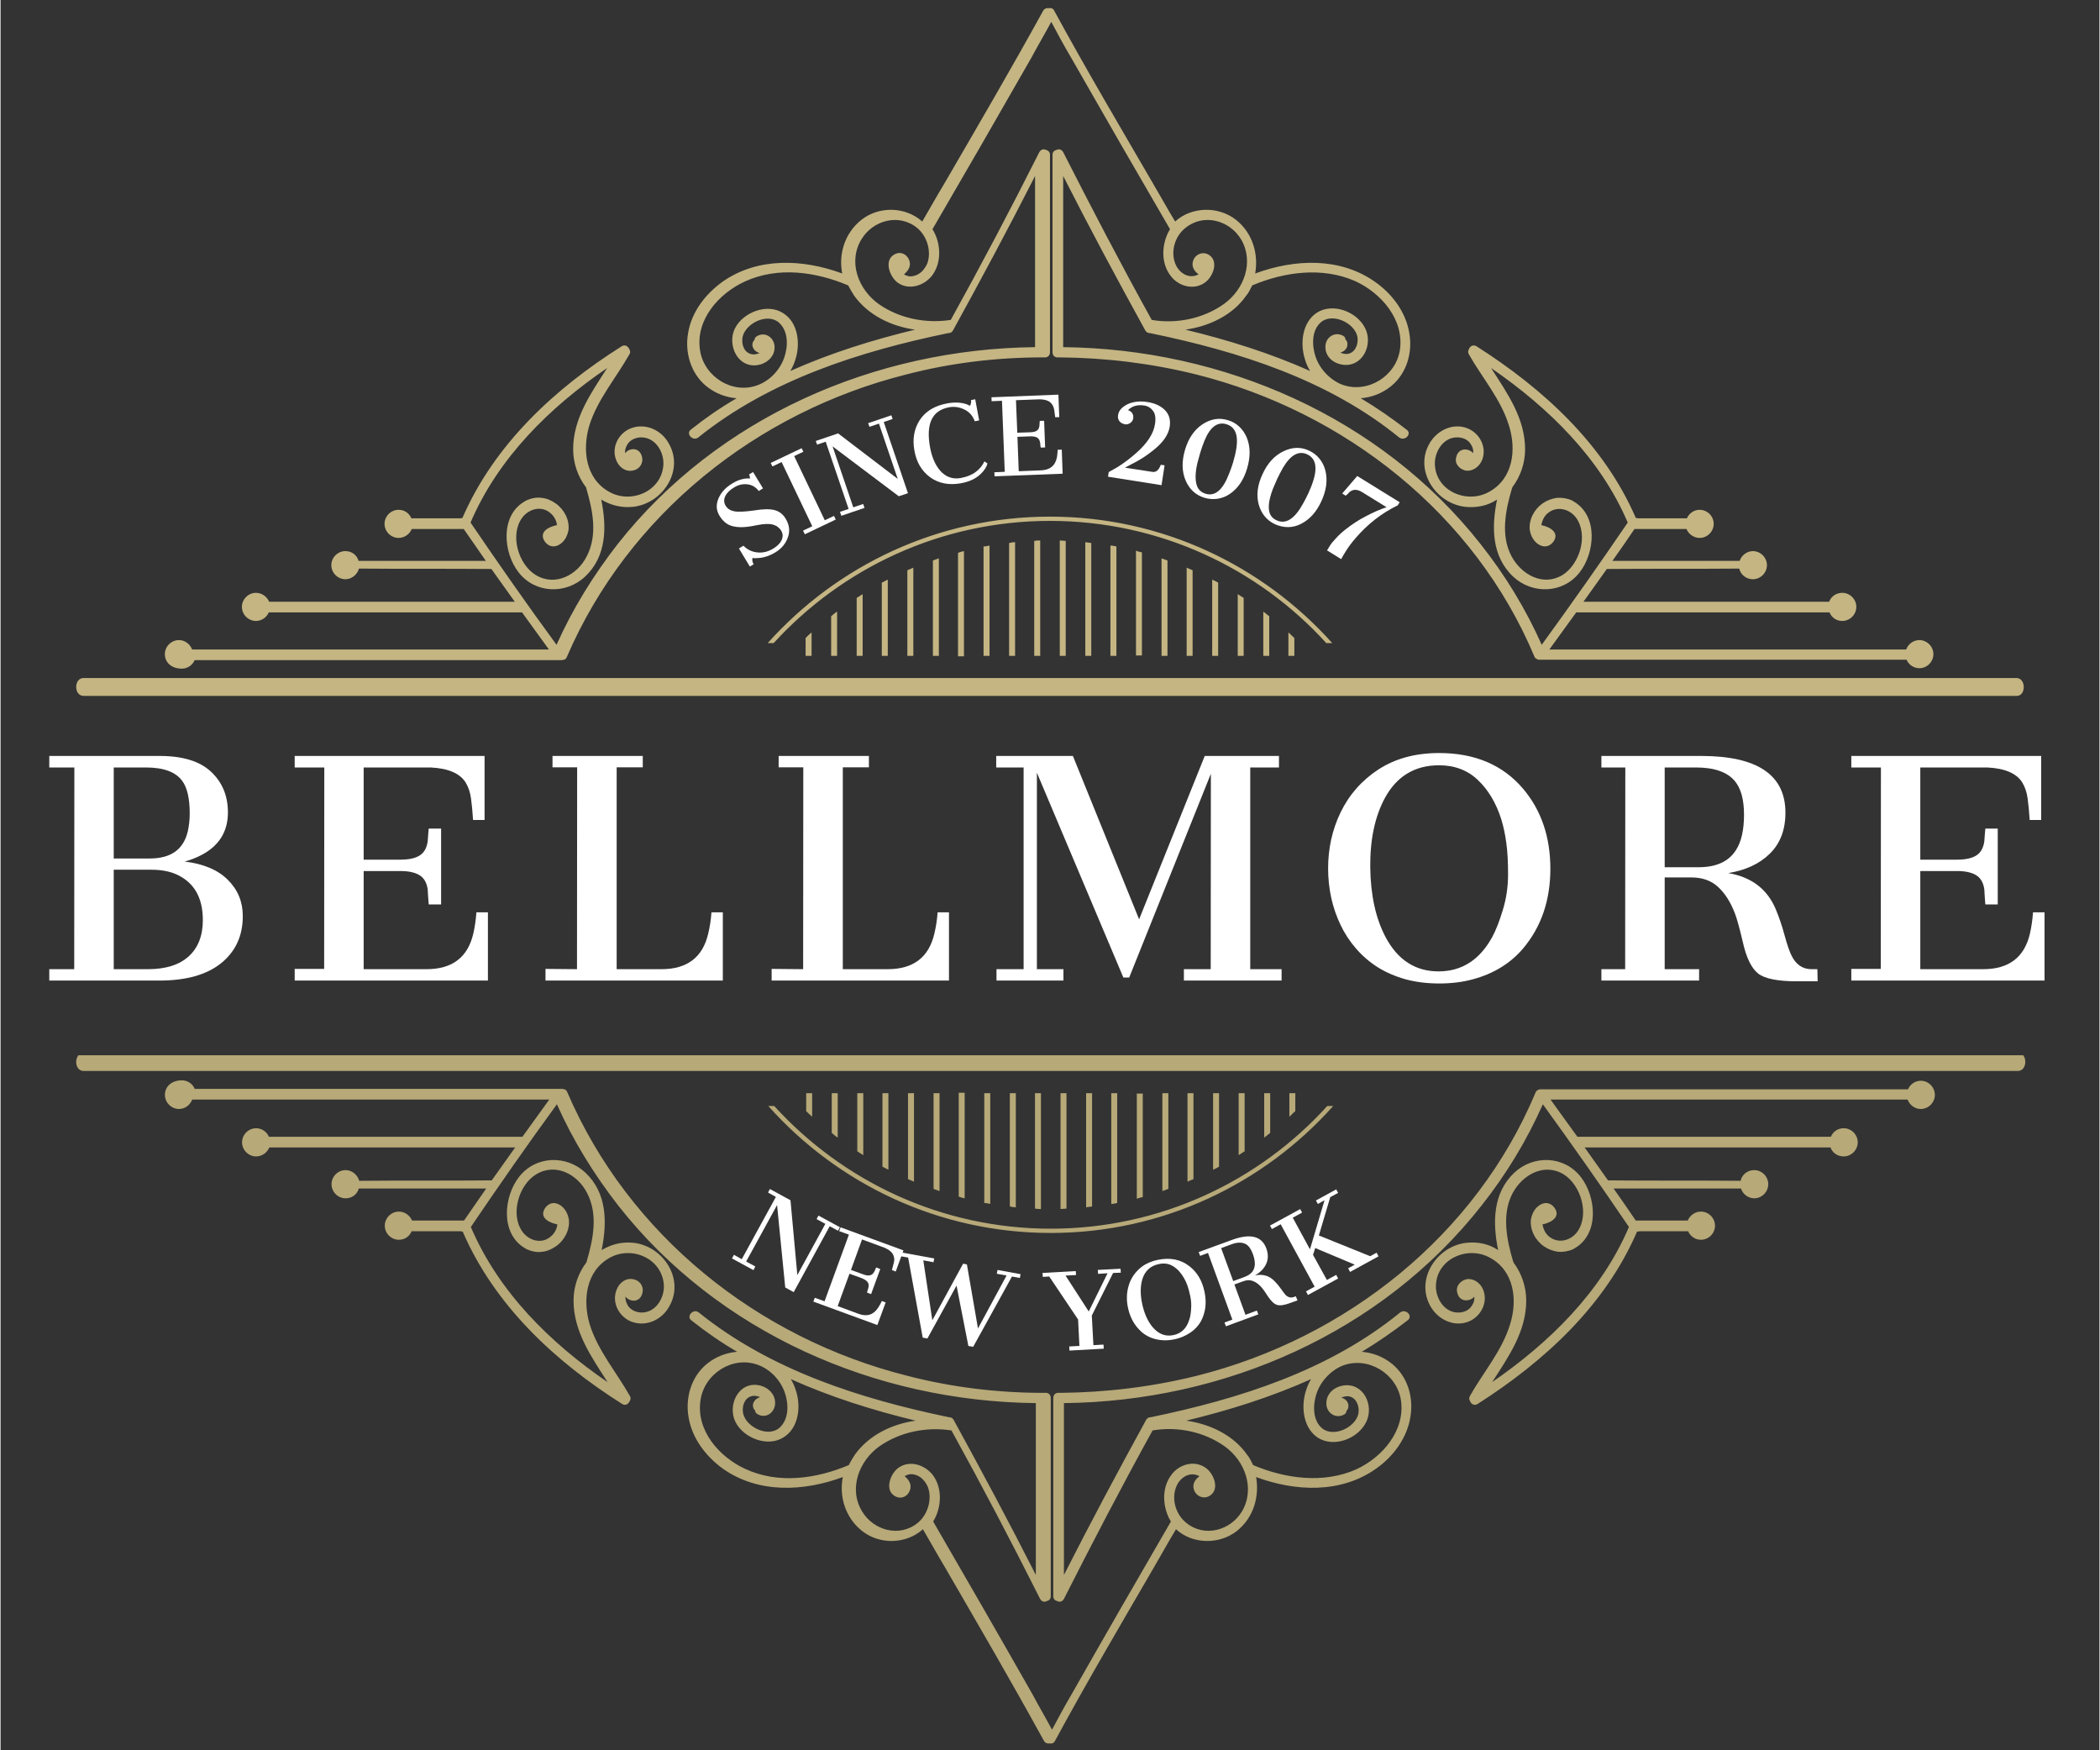 <svg xmlns="http://www.w3.org/2000/svg" xmlns:xlink="http://www.w3.org/1999/xlink" width="300" zoomAndPan="magnify" viewBox="0 0 224.88 187.5" height="250" preserveAspectRatio="xMidYMid meet" version="1.0"><rect x="0" y="0" width="224.88" height="187.5" fill="#333333" stroke="none"/><defs><g/><clipPath id="f058a1ca91"><path d="M 8 0.832 L 217 0.832 L 217 74.887 L 8 74.887 Z M 8 0.832 " clip-rule="nonzero"/></clipPath><clipPath id="b9c53f2d74"><path d="M 7.801 113.047 L 217.242 113.047 L 217.242 187 L 7.801 187 Z M 7.801 113.047 " clip-rule="nonzero"/></clipPath><clipPath id="43e2f7459a"><path d="M 1 0.047 L 210 0.047 L 210 73.809 L 1 73.809 Z M 1 0.047 " clip-rule="nonzero"/></clipPath><clipPath id="483f06a69f"><rect x="0" width="211" y="0" height="74"/></clipPath><clipPath id="cca8aa9004"><rect x="0" width="79" y="0" height="26"/></clipPath><clipPath id="c2b13f3d32"><rect x="0" width="75" y="0" height="25"/></clipPath></defs><g fill="#ffffff" fill-opacity="1"><g transform="translate(3.548, 105.044)"><g><path d="M 1.672 -1.219 L 4.344 -1.219 L 4.359 -22.828 L 1.672 -22.828 L 1.672 -24.062 L 13.516 -24.062 C 15.984 -24.062 17.816 -23.492 19.016 -22.359 C 20.211 -21.234 20.812 -19.785 20.812 -18.016 C 20.812 -15.953 19.859 -14.426 17.953 -13.438 C 17.391 -13.145 16.797 -12.914 16.172 -12.75 C 18.191 -12.508 19.734 -11.859 20.797 -10.797 C 21.867 -9.742 22.406 -8.445 22.406 -6.906 C 22.406 -4.789 21.629 -3.109 20.078 -1.859 C 18.535 -0.617 16.328 0 13.453 0 L 1.672 0 Z M 12.438 -13.078 C 14.707 -13.078 16.066 -14.051 16.516 -16 C 16.648 -16.594 16.719 -17.223 16.719 -17.891 C 16.719 -19.484 16.457 -20.641 15.938 -21.359 C 15.25 -22.336 13.941 -22.828 12.016 -22.828 L 8.578 -22.828 L 8.578 -13.078 Z M 12.234 -1.219 C 14.141 -1.219 15.598 -1.676 16.609 -2.594 C 17.617 -3.508 18.125 -4.805 18.125 -6.484 C 18.125 -8.941 17.145 -10.586 15.188 -11.422 C 14.477 -11.723 13.609 -11.875 12.578 -11.875 L 8.578 -11.875 L 8.578 -1.219 Z M 12.234 -1.219 "/></g></g></g><g fill="#ffffff" fill-opacity="1"><g transform="translate(30.405, 105.044)"><g><path d="M 1.109 -1.25 L 4.266 -1.25 L 4.281 -22.828 L 1.109 -22.828 L 1.109 -24.062 L 21.453 -24.062 L 21.453 -17.203 L 20.219 -17.203 C 20.164 -18.066 20.094 -18.836 20 -19.516 C 19.906 -20.191 19.707 -20.77 19.406 -21.25 C 18.789 -22.207 17.551 -22.734 15.688 -22.828 L 8.5 -22.828 L 8.5 -12.953 L 12.438 -12.953 C 13.332 -12.953 14.016 -13.098 14.484 -13.391 C 14.961 -13.68 15.254 -14.188 15.359 -14.906 C 15.379 -15.113 15.395 -15.332 15.406 -15.562 C 15.426 -15.801 15.445 -16.039 15.469 -16.281 L 16.797 -16.281 L 16.797 -8.156 L 15.469 -8.156 C 15.445 -8.395 15.426 -8.672 15.406 -8.984 C 15.395 -9.305 15.379 -9.57 15.359 -9.781 C 15.254 -10.5 14.957 -11.004 14.469 -11.297 C 13.988 -11.586 13.312 -11.734 12.438 -11.734 L 8.5 -11.734 L 8.5 -1.219 L 15.234 -1.219 C 17.992 -1.219 19.664 -2.492 20.25 -5.047 C 20.414 -5.773 20.523 -6.531 20.578 -7.312 L 21.812 -7.312 L 21.812 0 L 1.109 0 Z M 1.109 -1.25 "/></g></g></g><g fill="#ffffff" fill-opacity="1"><g transform="translate(57.277, 105.044)"><g><path d="M 1.109 -1.25 L 4.484 -1.219 L 4.5 -22.844 L 1.859 -22.844 L 1.859 -24.062 L 11.531 -24.062 L 11.531 -22.844 L 8.734 -22.844 L 8.734 -1.219 L 13.531 -1.219 C 16.289 -1.219 17.961 -2.492 18.547 -5.047 C 18.723 -5.773 18.836 -6.531 18.891 -7.312 L 20.109 -7.312 L 20.109 0 L 1.109 0 Z M 1.109 -1.25 "/></g></g></g><g fill="#ffffff" fill-opacity="1"><g transform="translate(81.507, 105.044)"><g><path d="M 1.109 -1.25 L 4.484 -1.219 L 4.5 -22.844 L 1.859 -22.844 L 1.859 -24.062 L 11.531 -24.062 L 11.531 -22.844 L 8.734 -22.844 L 8.734 -1.219 L 13.531 -1.219 C 16.289 -1.219 17.961 -2.492 18.547 -5.047 C 18.723 -5.773 18.836 -6.531 18.891 -7.312 L 20.109 -7.312 L 20.109 0 L 1.109 0 Z M 1.109 -1.25 "/></g></g></g><g fill="#ffffff" fill-opacity="1"><g transform="translate(105.738, 105.044)"><g><path d="M 0.969 -1.219 L 3.875 -1.219 L 3.875 -22.828 L 0.938 -22.828 L 0.938 -24.062 L 9.156 -24.062 L 16.25 -6.562 L 23.281 -24.062 L 31.234 -24.062 L 31.234 -22.828 L 28.156 -22.828 L 28.156 -1.219 L 31.516 -1.219 L 31.516 0 L 21.047 0 L 21.047 -1.219 L 23.922 -1.219 L 23.938 -22.156 L 15.188 -0.328 L 14.562 -0.328 L 5.297 -22.266 L 5.297 -1.219 L 8.141 -1.219 L 8.141 0 L 0.969 0 Z M 0.969 -1.219 "/></g></g></g><g fill="#ffffff" fill-opacity="1"><g transform="translate(140.691, 105.044)"><g><path d="M 2.875 -5.969 C 2.438 -6.883 2.102 -7.859 1.875 -8.891 C 1.656 -9.922 1.547 -10.961 1.547 -12.016 C 1.547 -13.066 1.656 -14.098 1.875 -15.109 C 2.102 -16.129 2.438 -17.094 2.875 -18 C 3.801 -19.914 5.16 -21.457 6.953 -22.625 C 8.754 -23.789 10.914 -24.375 13.438 -24.375 C 17.281 -24.375 20.285 -23.094 22.453 -20.531 C 24.391 -18.227 25.359 -15.379 25.359 -11.984 C 25.359 -8.586 24.379 -5.734 22.422 -3.422 C 21.078 -1.848 19.312 -0.758 17.125 -0.156 C 16.008 0.156 14.789 0.312 13.469 0.312 C 12.145 0.312 10.93 0.16 9.828 -0.141 C 8.723 -0.453 7.727 -0.883 6.844 -1.438 C 5.969 -2 5.195 -2.664 4.531 -3.438 C 3.863 -4.207 3.312 -5.051 2.875 -5.969 Z M 19.125 -4.656 C 19.52 -5.375 19.898 -6.344 20.266 -7.562 C 20.641 -8.781 20.828 -10.055 20.828 -11.391 C 20.828 -12.723 20.766 -13.836 20.641 -14.734 C 20.523 -15.629 20.344 -16.484 20.094 -17.297 C 19.539 -19.035 18.707 -20.43 17.594 -21.484 C 16.488 -22.535 15.102 -23.062 13.438 -23.062 C 10.844 -23.062 8.91 -21.898 7.641 -19.578 C 6.555 -17.578 6.031 -15.086 6.062 -12.109 C 6.102 -9.141 6.648 -6.656 7.703 -4.656 C 9.004 -2.207 10.895 -0.984 13.375 -0.984 C 15.863 -0.984 17.781 -2.207 19.125 -4.656 Z M 19.125 -4.656 "/></g></g></g><g fill="#ffffff" fill-opacity="1"><g transform="translate(170.33, 105.044)"><g><path d="M 11.875 -24.062 C 17.895 -24.062 20.906 -22.035 20.906 -17.984 C 20.906 -16.148 20.348 -14.688 19.234 -13.594 C 18.129 -12.508 16.645 -11.816 14.781 -11.516 C 17.238 -11.098 18.926 -9.828 19.844 -7.703 C 20.207 -6.848 20.531 -5.898 20.812 -4.859 C 21.094 -3.828 21.344 -3.098 21.562 -2.672 C 22.039 -1.703 22.754 -1.219 23.703 -1.219 L 24.328 -1.219 L 24.359 0.078 L 22.141 0.078 C 20.086 0.078 18.703 -0.195 17.984 -0.75 C 17.266 -1.32 16.719 -2.441 16.344 -4.109 C 15.988 -5.629 15.703 -6.664 15.484 -7.219 C 15.023 -8.414 14.426 -9.352 13.688 -10.031 C 12.957 -10.707 12.008 -11.047 10.844 -11.047 L 7.969 -11.047 L 7.969 -1.219 L 11.656 -1.219 L 11.656 0 L 1.188 0 L 1.188 -1.219 L 3.734 -1.219 L 3.75 -22.828 L 1.188 -22.828 L 1.188 -24.062 Z M 11.594 -12.141 C 13.5 -12.141 14.836 -12.754 15.609 -13.984 C 16.18 -14.867 16.469 -16.129 16.469 -17.766 C 16.469 -19.398 16.133 -20.609 15.469 -21.391 C 14.656 -22.348 13.27 -22.828 11.312 -22.828 L 7.969 -22.828 L 7.969 -12.141 Z M 11.594 -12.141 "/></g></g></g><g fill="#ffffff" fill-opacity="1"><g transform="translate(197.186, 105.044)"><g><path d="M 1.109 -1.25 L 4.266 -1.25 L 4.281 -22.828 L 1.109 -22.828 L 1.109 -24.062 L 21.453 -24.062 L 21.453 -17.203 L 20.219 -17.203 C 20.164 -18.066 20.094 -18.836 20 -19.516 C 19.906 -20.191 19.707 -20.77 19.406 -21.25 C 18.789 -22.207 17.551 -22.734 15.688 -22.828 L 8.5 -22.828 L 8.5 -12.953 L 12.438 -12.953 C 13.332 -12.953 14.016 -13.098 14.484 -13.391 C 14.961 -13.68 15.254 -14.188 15.359 -14.906 C 15.379 -15.113 15.395 -15.332 15.406 -15.562 C 15.426 -15.801 15.445 -16.039 15.469 -16.281 L 16.797 -16.281 L 16.797 -8.156 L 15.469 -8.156 C 15.445 -8.395 15.426 -8.672 15.406 -8.984 C 15.395 -9.305 15.379 -9.57 15.359 -9.781 C 15.254 -10.5 14.957 -11.004 14.469 -11.297 C 13.988 -11.586 13.312 -11.734 12.438 -11.734 L 8.5 -11.734 L 8.5 -1.219 L 15.234 -1.219 C 17.992 -1.219 19.664 -2.492 20.25 -5.047 C 20.414 -5.773 20.523 -6.531 20.578 -7.312 L 21.812 -7.312 L 21.812 0 L 1.109 0 Z M 1.109 -1.25 "/></g></g></g><g clip-path="url(#f058a1ca91)"><path fill="#c4b583" d="M 112.438 55.801 C 100.715 55.801 90.176 60.863 82.832 68.891 L 82.195 68.891 C 89.629 60.59 100.441 55.344 112.438 55.344 C 124.434 55.344 135.246 60.59 142.68 68.891 L 142.043 68.891 C 134.742 60.863 124.16 55.801 112.438 55.801 Z M 86.895 70.262 L 86.895 67.75 C 86.664 67.934 86.484 68.117 86.254 68.344 L 86.254 70.262 Z M 89.629 70.262 L 89.629 65.516 C 89.402 65.652 89.219 65.836 88.992 66.016 L 88.992 70.262 Z M 92.367 70.262 L 92.367 63.645 C 92.141 63.781 91.957 63.918 91.727 64.055 L 91.727 70.262 Z M 95.059 70.262 L 95.059 62.094 C 94.832 62.188 94.648 62.324 94.418 62.414 L 94.418 70.262 Z M 97.797 70.262 L 97.797 60.816 C 97.566 60.91 97.387 61 97.156 61.09 L 97.156 70.262 Z M 100.531 70.262 L 100.531 59.812 C 100.305 59.906 100.121 59.949 99.895 60.043 L 99.895 70.262 Z M 103.223 70.262 L 103.223 59.039 C 102.996 59.086 102.812 59.129 102.586 59.223 L 102.586 70.305 L 103.223 70.305 Z M 105.961 70.262 L 105.961 58.445 C 105.734 58.492 105.551 58.535 105.32 58.535 L 105.32 70.262 Z M 108.699 70.262 L 108.699 58.082 C 108.469 58.082 108.285 58.125 108.059 58.172 L 108.059 70.262 Z M 111.391 70.262 L 111.391 57.898 C 111.16 57.898 110.977 57.898 110.75 57.945 L 110.75 70.262 Z M 114.125 70.262 L 114.125 57.945 C 113.898 57.945 113.715 57.898 113.488 57.898 L 113.488 70.262 Z M 116.863 70.262 L 116.863 58.172 C 116.633 58.125 116.453 58.125 116.223 58.082 L 116.223 70.262 Z M 119.555 70.262 L 119.555 58.535 C 119.324 58.492 119.145 58.445 118.914 58.445 L 118.914 70.262 Z M 122.289 70.262 L 122.289 59.176 C 122.062 59.129 121.879 59.086 121.652 58.992 L 121.652 70.215 L 122.289 70.215 Z M 125.027 70.262 L 125.027 60.043 C 124.801 59.949 124.617 59.906 124.391 59.812 L 124.391 70.262 Z M 127.719 70.262 L 127.719 61.09 C 127.492 61 127.309 60.91 127.082 60.816 L 127.082 70.262 Z M 130.457 70.262 L 130.457 62.414 C 130.227 62.277 130.047 62.188 129.816 62.094 L 129.816 70.262 Z M 133.191 70.262 L 133.191 64.055 C 132.965 63.918 132.781 63.781 132.555 63.645 L 132.555 70.262 Z M 135.93 70.262 L 135.93 66.016 C 135.703 65.836 135.52 65.699 135.293 65.516 L 135.293 70.262 Z M 138.621 70.262 L 138.621 68.344 C 138.395 68.16 138.211 67.934 137.984 67.75 L 137.984 70.262 Z M 215.984 72.633 C 188.98 72.633 161.977 72.633 134.973 72.633 C 108.105 72.633 81.238 72.633 54.371 72.633 C 39.227 72.633 24.035 72.633 8.891 72.633 C 7.84 72.633 7.84 74.547 8.891 74.547 C 35.895 74.547 62.898 74.547 89.902 74.547 C 116.77 74.547 143.641 74.547 170.508 74.547 C 185.652 74.547 200.84 74.547 215.984 74.547 C 217.035 74.594 217.035 72.633 215.984 72.633 Z M 17.602 70.078 C 17.602 69.258 18.289 68.57 19.109 68.57 C 19.746 68.57 20.293 68.984 20.523 69.574 C 33.25 69.574 46.023 69.574 58.75 69.574 C 57.789 68.254 56.832 66.93 55.875 65.605 C 55.828 65.605 55.785 65.605 55.738 65.605 C 46.75 65.605 37.719 65.605 28.734 65.605 C 28.504 66.156 27.957 66.52 27.363 66.52 C 26.543 66.52 25.859 65.836 25.859 65.016 C 25.859 64.191 26.543 63.508 27.363 63.508 C 28.004 63.508 28.551 63.918 28.777 64.465 C 37.539 64.465 46.297 64.465 55.098 64.465 L 52.59 60.953 C 47.574 60.91 43.332 60.953 38.402 60.91 C 38.223 61.547 37.629 62.051 36.945 62.051 C 36.125 62.051 35.438 61.363 35.438 60.543 C 35.438 59.723 36.125 59.039 36.945 59.039 C 37.629 59.039 38.176 59.449 38.359 60.086 C 42.918 60.086 47.438 60.086 51.996 60.086 C 51.223 58.945 50.402 57.809 49.625 56.668 C 47.754 56.668 45.887 56.668 44.059 56.668 C 43.832 57.215 43.285 57.625 42.645 57.625 C 41.824 57.625 41.141 56.941 41.141 56.117 C 41.141 55.297 41.824 54.613 42.645 54.613 C 43.285 54.613 43.785 54.98 44.016 55.527 L 49.168 55.527 C 49.262 55.527 49.352 55.527 49.488 55.48 C 52.91 47.59 59.387 41.613 66.547 37.098 C 66.914 36.871 67.234 37.098 67.371 37.418 C 67.461 37.555 67.508 37.781 67.371 37.965 C 65.957 40.473 63.949 42.801 63.082 45.582 C 62.305 48.184 62.672 51.285 65.227 52.699 C 67.598 54.02 70.883 52.605 71.02 49.734 C 71.066 48.41 70.199 46.949 68.785 46.859 C 68.145 46.812 67.461 47.086 67.141 47.633 C 67.004 47.906 66.867 48.227 66.914 48.547 C 67.371 47.953 68.512 47.863 68.738 49.004 C 68.875 49.734 68.375 50.324 67.688 50.418 C 66.914 50.555 66.23 50.008 65.957 49.277 C 65.41 47.906 66.23 46.355 67.598 45.855 C 69.148 45.309 70.789 46.082 71.566 47.453 C 73.301 50.371 70.973 53.93 67.781 54.293 C 66.504 54.43 65.363 54.113 64.359 53.52 C 64.953 56.438 64.953 59.586 62.625 61.773 C 60.574 63.691 57.289 63.602 55.508 61.32 C 53.867 59.223 53.504 55.297 56.102 53.746 C 56.195 53.703 56.238 53.656 56.332 53.609 C 56.832 53.383 57.426 53.246 57.973 53.336 C 58.52 53.383 59.023 53.609 59.477 53.93 C 60.391 54.566 60.984 55.707 60.848 56.805 C 60.801 56.984 60.754 57.215 60.664 57.395 C 60.48 57.852 60.117 58.262 59.66 58.445 C 59.113 58.672 58.613 58.445 58.293 57.988 C 57.652 56.984 58.703 56.438 59.613 56.254 C 59.57 55.801 59.34 55.344 58.977 55.023 C 58.02 54.113 56.605 54.477 55.875 55.48 C 54.551 57.305 55.465 60.453 57.336 61.594 C 59.434 62.871 61.805 61.594 62.809 59.586 C 63.996 57.305 63.445 54.66 62.762 52.332 C 62.762 52.289 62.762 52.242 62.719 52.195 C 61.852 51.055 61.348 49.598 61.348 48.137 C 61.348 44.805 63.266 42.113 64.996 39.422 C 58.84 43.621 53.32 49.047 50.355 55.98 C 53.367 60.406 56.422 64.785 59.57 69.074 C 61.305 65.195 63.539 61.594 66.137 58.262 C 76.859 44.668 93.691 37.371 110.84 37.188 C 110.84 31.074 110.84 24.965 110.84 18.852 C 108.012 24.418 105.047 29.938 102.039 35.41 C 101.902 35.637 101.719 35.684 101.535 35.684 C 92.047 37.645 82.422 40.699 74.758 46.859 C 74.211 47.316 73.391 46.492 73.938 46.039 C 75.488 44.805 77.133 43.664 78.863 42.664 C 77.723 42.57 76.586 42.16 75.582 41.34 C 73.938 39.973 73.301 37.734 73.664 35.684 C 74.031 33.449 75.488 31.531 77.312 30.211 C 81.102 27.52 85.98 27.746 90.176 29.297 C 89.766 27.199 90.453 24.965 92.23 23.551 C 94.145 22.043 96.973 22.137 98.754 23.73 C 99.527 22.41 100.258 21.086 101.035 19.809 C 104.637 13.605 108.242 7.445 111.707 1.152 C 111.844 0.926 112.074 0.832 112.301 0.879 C 112.527 0.832 112.758 0.879 112.895 1.152 C 116.316 7.445 119.965 13.605 123.566 19.809 C 124.344 21.133 125.074 22.453 125.848 23.73 C 127.582 22.137 130.457 22.043 132.371 23.551 C 134.152 24.965 134.789 27.199 134.426 29.297 C 138.621 27.746 143.504 27.52 147.289 30.211 C 149.113 31.488 150.574 33.449 150.938 35.684 C 151.301 37.781 150.664 39.973 149.023 41.34 C 148.02 42.16 146.879 42.57 145.738 42.664 C 147.426 43.664 149.066 44.805 150.664 46.039 C 151.258 46.492 150.438 47.316 149.844 46.859 C 142.227 40.656 132.645 37.645 123.156 35.684 C 122.977 35.684 122.793 35.637 122.656 35.41 C 119.645 29.938 116.68 24.418 113.852 18.852 C 113.852 24.965 113.852 31.074 113.852 37.188 C 131.004 37.371 147.836 44.668 158.555 58.262 C 161.199 61.594 163.391 65.195 165.125 69.074 C 168.27 64.742 171.328 60.406 174.34 55.98 C 171.375 49.047 165.855 43.664 159.695 39.422 C 161.43 42.113 163.344 44.805 163.344 48.137 C 163.344 49.598 162.844 51.055 161.977 52.195 C 161.977 52.242 161.977 52.289 161.93 52.332 C 161.246 54.66 160.699 57.352 161.887 59.586 C 162.934 61.547 165.262 62.871 167.359 61.594 C 169.184 60.453 170.141 57.352 168.82 55.48 C 168.09 54.477 166.676 54.156 165.719 55.023 C 165.352 55.344 165.168 55.801 165.078 56.254 C 165.992 56.438 167.039 57.031 166.402 57.988 C 166.082 58.445 165.578 58.672 165.031 58.445 C 164.578 58.262 164.211 57.852 164.027 57.395 C 163.938 57.215 163.891 56.984 163.848 56.805 C 163.711 55.707 164.305 54.566 165.215 53.93 C 165.672 53.609 166.172 53.426 166.719 53.336 C 167.27 53.289 167.859 53.383 168.363 53.609 C 168.453 53.656 168.5 53.703 168.59 53.746 C 171.191 55.297 170.824 59.223 169.184 61.32 C 167.406 63.602 164.121 63.691 162.066 61.773 C 159.742 59.586 159.742 56.438 160.336 53.52 C 159.375 54.156 158.191 54.43 156.914 54.293 C 153.766 53.93 151.395 50.371 153.129 47.453 C 153.949 46.082 155.59 45.309 157.094 45.855 C 158.465 46.355 159.285 47.906 158.738 49.277 C 158.465 49.961 157.781 50.508 157.004 50.418 C 156.32 50.281 155.773 49.688 155.957 49.004 C 156.184 47.906 157.324 48 157.781 48.547 C 157.824 48.227 157.734 47.906 157.551 47.633 C 157.234 47.043 156.547 46.812 155.91 46.859 C 154.496 46.949 153.629 48.457 153.676 49.734 C 153.766 52.605 157.094 54.02 159.469 52.699 C 162.066 51.285 162.434 48.184 161.613 45.582 C 160.746 42.754 158.738 40.473 157.324 37.965 C 157.188 37.734 157.234 37.555 157.324 37.418 C 157.414 37.098 157.781 36.871 158.145 37.098 C 165.305 41.66 171.785 47.59 175.203 55.48 C 175.297 55.48 175.387 55.527 175.523 55.527 L 180.68 55.527 C 180.906 54.98 181.453 54.613 182.047 54.613 C 182.867 54.613 183.551 55.297 183.551 56.117 C 183.551 56.941 182.867 57.625 182.047 57.625 C 181.41 57.625 180.859 57.215 180.633 56.668 C 178.762 56.668 176.895 56.668 175.066 56.668 C 174.293 57.809 173.516 58.945 172.695 60.086 C 177.258 60.086 181.773 60.086 186.336 60.086 C 186.52 59.496 187.109 59.039 187.75 59.039 C 188.57 59.039 189.254 59.723 189.254 60.543 C 189.254 61.363 188.57 62.051 187.75 62.051 C 187.02 62.051 186.426 61.547 186.289 60.91 C 181.363 60.953 177.074 60.91 172.102 60.953 L 169.594 64.465 C 178.352 64.465 187.109 64.465 195.914 64.465 C 196.141 63.875 196.691 63.508 197.328 63.508 C 198.148 63.508 198.832 64.191 198.832 65.016 C 198.832 65.836 198.148 66.52 197.328 66.52 C 196.691 66.52 196.188 66.156 195.961 65.605 C 186.973 65.605 177.941 65.605 168.957 65.605 C 168.91 65.605 168.863 65.605 168.82 65.605 C 167.859 66.93 166.902 68.254 165.945 69.574 C 178.672 69.574 191.445 69.574 204.172 69.574 C 204.398 68.984 204.945 68.57 205.586 68.57 C 206.406 68.57 207.09 69.258 207.09 70.078 C 207.09 70.898 206.406 71.582 205.586 71.582 C 204.992 71.582 204.445 71.219 204.215 70.672 C 191.078 70.672 177.941 70.672 164.852 70.672 C 164.758 70.672 164.715 70.672 164.668 70.625 C 164.531 70.578 164.395 70.488 164.348 70.352 C 157.961 55.117 144.094 44.121 128.086 40.109 C 123.293 38.922 118.414 38.328 113.488 38.285 C 113.441 38.285 113.395 38.285 113.352 38.285 C 113.031 38.328 112.711 38.145 112.711 37.734 C 112.711 30.664 112.711 23.641 112.711 16.57 C 112.711 16.297 112.895 16.113 113.121 16.07 C 113.352 15.934 113.668 15.977 113.852 16.297 C 116.91 22.316 120.055 28.34 123.34 34.27 C 125.984 34.727 128.859 34.133 131.051 32.582 C 133.238 31.031 134.332 28.066 132.918 25.648 C 131.688 23.594 128.906 22.82 126.945 24.418 C 125.848 25.281 125.348 26.879 125.848 28.203 C 126.078 28.84 126.625 29.434 127.355 29.57 C 127.719 29.617 128.039 29.57 128.359 29.387 C 127.855 29.023 127.535 28.477 127.809 27.836 C 128.039 27.289 128.676 26.969 129.27 27.199 C 130.637 27.793 129.953 29.66 128.996 30.301 C 127.809 31.121 126.168 30.664 125.348 29.523 C 124.344 28.203 124.391 26.332 125.117 24.871 C 125.164 24.781 125.258 24.645 125.301 24.555 C 121.742 18.441 118.184 12.281 114.672 6.125 C 113.941 4.895 113.258 3.617 112.574 2.34 C 111.891 3.617 111.16 4.848 110.477 6.125 C 106.965 12.281 103.406 18.441 99.848 24.555 C 99.895 24.645 99.984 24.781 100.031 24.871 C 100.762 26.285 100.805 28.203 99.801 29.523 C 98.938 30.621 97.34 31.121 96.152 30.301 C 95.242 29.66 94.559 27.793 95.879 27.199 C 96.473 26.926 97.109 27.246 97.34 27.836 C 97.613 28.477 97.246 29.023 96.793 29.387 C 97.066 29.57 97.43 29.66 97.797 29.57 C 98.523 29.434 99.027 28.84 99.301 28.203 C 99.758 26.879 99.254 25.281 98.207 24.418 C 96.246 22.82 93.461 23.594 92.23 25.648 C 90.77 28.066 91.91 31.031 94.102 32.582 C 96.336 34.133 99.164 34.68 101.809 34.27 C 105.094 28.34 108.242 22.363 111.297 16.297 C 111.48 15.977 111.801 15.934 112.027 16.07 C 112.254 16.113 112.438 16.297 112.438 16.57 C 112.438 23.641 112.438 30.664 112.438 37.734 C 112.438 38.145 112.117 38.328 111.801 38.285 C 111.754 38.285 111.707 38.285 111.664 38.285 C 106.734 38.285 101.809 38.875 97.066 40.109 C 81.055 44.121 67.234 55.117 60.664 70.398 C 60.574 70.578 60.48 70.672 60.344 70.672 C 60.301 70.672 60.207 70.715 60.164 70.715 C 47.023 70.715 33.887 70.715 20.797 70.715 C 20.566 71.262 20.02 71.629 19.43 71.629 C 18.289 71.629 17.602 70.945 17.602 70.078 Z M 134.105 30.574 C 133.922 30.938 133.742 31.352 133.465 31.668 C 132.008 33.766 129.5 34.953 126.945 35.316 C 131.504 36.414 136.02 37.828 140.309 39.742 C 140.082 39.379 139.898 38.969 139.762 38.512 C 139.215 36.824 139.441 34.543 141.039 33.492 C 142.773 32.398 145.328 33.402 146.195 35.137 C 147.105 36.914 145.918 39.422 143.73 39.059 C 142.816 38.922 141.996 38.238 141.953 37.281 C 141.859 36.23 142.863 35.457 143.82 35.957 C 144.004 36.047 144.094 36.184 144.094 36.367 C 144.141 36.414 144.141 36.414 144.188 36.457 C 144.367 36.73 144.324 37.098 144.188 37.324 C 144.051 37.555 143.82 37.691 143.547 37.781 C 143.594 37.781 143.641 37.828 143.684 37.828 C 143.957 37.918 144.23 37.965 144.504 37.871 C 145.234 37.645 145.508 36.73 145.371 36.047 C 145.055 34.59 142.727 33.492 141.496 34.496 C 140.445 35.363 140.492 37.051 140.902 38.238 C 141.359 39.559 142.453 40.699 143.73 41.203 C 146.469 42.207 149.523 40.289 149.934 37.461 C 150.391 34.223 147.926 31.395 145.145 30.117 C 141.633 28.566 137.57 29.113 134.105 30.574 Z M 85.16 38.512 C 85.023 38.969 84.84 39.379 84.613 39.742 C 88.898 37.828 93.418 36.414 97.977 35.316 C 95.422 34.953 92.961 33.766 91.453 31.668 C 91.227 31.305 91 30.938 90.816 30.574 C 87.348 29.113 83.289 28.523 79.73 30.164 C 76.949 31.441 74.441 34.27 74.941 37.508 C 75.352 40.336 78.41 42.297 81.145 41.25 C 82.469 40.746 83.52 39.605 83.973 38.285 C 84.383 37.098 84.43 35.457 83.379 34.543 C 82.148 33.492 79.824 34.633 79.504 36.094 C 79.367 36.777 79.594 37.691 80.371 37.918 C 80.645 38.008 80.918 37.965 81.191 37.871 C 81.238 37.871 81.281 37.828 81.328 37.828 C 81.055 37.734 80.828 37.598 80.691 37.371 C 80.508 37.098 80.508 36.777 80.691 36.504 C 80.734 36.457 80.734 36.457 80.781 36.414 C 80.781 36.277 80.871 36.094 81.055 36.004 C 82.012 35.457 83.016 36.277 82.926 37.324 C 82.879 38.285 82.012 38.969 81.145 39.105 C 78.957 39.469 77.816 36.914 78.684 35.18 C 79.551 33.449 82.148 32.445 83.836 33.539 C 85.48 34.543 85.707 36.871 85.16 38.512 Z M 85.16 38.512 " fill-opacity="1" fill-rule="nonzero"/></g><g clip-path="url(#b9c53f2d74)"><g transform="matrix(1, 0, 0, 1, 7, 113)"><g clip-path="url(#483f06a69f)"><g clip-path="url(#43e2f7459a)"><path fill="#b7a978" d="M 105.52 18.625 C 93.789 18.625 83.242 13.539 75.891 5.48 L 75.254 5.48 C 82.695 13.816 93.512 19.082 105.52 19.082 C 117.527 19.082 128.344 13.816 135.785 5.48 L 135.148 5.48 C 127.844 13.539 117.254 18.625 105.52 18.625 Z M 79.957 4.105 L 79.957 6.625 C 79.727 6.441 79.543 6.258 79.316 6.031 L 79.316 4.105 Z M 82.695 4.105 L 82.695 8.867 C 82.465 8.73 82.285 8.547 82.055 8.363 L 82.055 4.105 Z M 85.434 4.105 L 85.434 10.746 C 85.203 10.609 85.023 10.473 84.793 10.336 L 84.793 4.105 Z M 88.125 4.105 L 88.125 12.305 C 87.898 12.211 87.715 12.074 87.488 11.984 L 87.488 4.105 Z M 90.867 4.105 L 90.867 13.586 C 90.637 13.496 90.453 13.402 90.227 13.312 L 90.227 4.105 Z M 93.605 4.105 L 93.605 14.594 C 93.375 14.5 93.195 14.457 92.965 14.363 L 92.965 4.105 Z M 96.297 4.105 L 96.297 15.371 C 96.07 15.328 95.887 15.281 95.66 15.188 L 95.66 4.059 L 96.297 4.059 Z M 99.039 4.105 L 99.039 15.969 C 98.809 15.922 98.625 15.875 98.398 15.875 L 98.398 4.105 Z M 101.777 4.105 L 101.777 16.332 C 101.547 16.332 101.367 16.289 101.137 16.242 L 101.137 4.105 Z M 104.469 4.105 L 104.469 16.516 C 104.242 16.516 104.059 16.516 103.832 16.473 L 103.832 4.105 Z M 107.207 4.105 L 107.207 16.473 C 106.98 16.473 106.797 16.516 106.57 16.516 L 106.57 4.105 Z M 109.949 4.105 L 109.949 16.242 C 109.719 16.289 109.535 16.289 109.309 16.332 L 109.309 4.105 Z M 112.641 4.105 L 112.641 15.875 C 112.414 15.922 112.23 15.969 112.004 15.969 L 112.004 4.105 Z M 115.379 4.105 L 115.379 15.234 C 115.152 15.281 114.969 15.328 114.742 15.418 L 114.742 4.152 L 115.379 4.152 Z M 118.121 4.105 L 118.121 14.363 C 117.891 14.457 117.707 14.5 117.48 14.594 L 117.48 4.105 Z M 120.812 4.105 L 120.812 13.312 C 120.586 13.402 120.402 13.496 120.172 13.586 L 120.172 4.105 Z M 123.551 4.105 L 123.551 11.984 C 123.324 12.121 123.141 12.211 122.914 12.305 L 122.914 4.105 Z M 126.293 4.105 L 126.293 10.336 C 126.062 10.473 125.879 10.609 125.652 10.746 L 125.652 4.105 Z M 129.031 4.105 L 129.031 8.367 C 128.801 8.547 128.621 8.688 128.391 8.867 L 128.391 4.105 Z M 131.723 4.105 L 131.723 6.031 C 131.496 6.211 131.312 6.441 131.086 6.625 L 131.086 4.105 Z M 209.148 1.727 C 182.121 1.727 155.098 1.727 128.07 1.727 C 101.184 1.727 74.293 1.727 47.406 1.727 C 32.25 1.727 17.047 1.727 1.891 1.727 C 0.84 1.727 0.84 -0.199 1.891 -0.199 C 28.918 -0.199 55.941 -0.199 82.969 -0.199 C 109.855 -0.199 136.746 -0.199 163.633 -0.199 C 178.789 -0.199 193.992 -0.199 209.148 -0.199 C 210.199 -0.246 210.199 1.727 209.148 1.727 Z M 10.609 4.289 C 10.609 5.113 11.297 5.801 12.117 5.801 C 12.758 5.801 13.305 5.387 13.531 4.793 C 26.27 4.793 39.051 4.793 51.789 4.793 C 50.828 6.121 49.871 7.449 48.914 8.777 C 48.867 8.777 48.82 8.777 48.773 8.777 C 39.781 8.777 30.742 8.777 21.75 8.777 C 21.523 8.227 20.973 7.863 20.379 7.863 C 19.559 7.863 18.875 8.547 18.875 9.371 C 18.875 10.195 19.559 10.883 20.379 10.883 C 21.02 10.883 21.566 10.473 21.797 9.922 C 30.559 9.922 39.324 9.922 48.137 9.922 L 45.625 13.449 C 40.605 13.496 36.359 13.449 31.43 13.496 C 31.246 12.852 30.652 12.348 29.969 12.348 C 29.145 12.348 28.461 13.035 28.461 13.859 C 28.461 14.684 29.145 15.371 29.969 15.371 C 30.652 15.371 31.199 14.961 31.383 14.32 C 35.949 14.32 40.465 14.32 45.031 14.32 C 44.254 15.465 43.434 16.609 42.656 17.754 C 40.785 17.754 38.914 17.754 37.09 17.754 C 36.859 17.203 36.312 16.793 35.672 16.793 C 34.852 16.793 34.168 17.48 34.168 18.305 C 34.168 19.129 34.852 19.812 35.672 19.812 C 36.312 19.812 36.816 19.449 37.043 18.898 L 42.203 18.898 C 42.293 18.898 42.383 18.898 42.52 18.945 C 45.945 26.867 52.426 32.867 59.594 37.398 C 59.961 37.629 60.281 37.398 60.418 37.078 C 60.508 36.941 60.555 36.715 60.418 36.531 C 59 34.012 56.992 31.676 56.125 28.883 C 55.348 26.273 55.715 23.156 58.27 21.738 C 60.645 20.41 63.93 21.828 64.07 24.715 C 64.113 26.043 63.246 27.508 61.832 27.602 C 61.191 27.645 60.508 27.371 60.188 26.82 C 60.051 26.547 59.914 26.227 59.961 25.906 C 60.418 26.5 61.559 26.594 61.785 25.445 C 61.922 24.715 61.422 24.121 60.734 24.027 C 59.961 23.891 59.273 24.441 59 25.172 C 58.453 26.547 59.273 28.102 60.645 28.605 C 62.195 29.156 63.84 28.379 64.617 27.004 C 66.352 24.074 64.023 20.5 60.828 20.137 C 59.551 19.996 58.406 20.316 57.402 20.914 C 57.996 17.984 57.996 14.824 55.668 12.625 C 53.613 10.699 50.328 10.793 48.547 13.082 C 46.902 15.188 46.539 19.129 49.141 20.684 C 49.23 20.73 49.277 20.777 49.367 20.82 C 49.871 21.051 50.465 21.188 51.012 21.098 C 51.559 21.051 52.062 20.82 52.52 20.5 C 53.434 19.859 54.023 18.715 53.887 17.617 C 53.844 17.434 53.797 17.203 53.707 17.02 C 53.523 16.562 53.156 16.152 52.703 15.969 C 52.152 15.738 51.652 15.969 51.332 16.426 C 50.691 17.434 51.742 17.984 52.656 18.164 C 52.609 18.625 52.383 19.082 52.016 19.402 C 51.059 20.316 49.645 19.953 48.914 18.945 C 47.59 17.113 48.5 13.953 50.375 12.809 C 52.473 11.523 54.848 12.809 55.852 14.824 C 57.039 17.113 56.492 19.77 55.805 22.105 C 55.805 22.148 55.805 22.195 55.762 22.242 C 54.891 23.387 54.391 24.852 54.391 26.316 C 54.391 29.66 56.309 32.363 58.043 35.066 C 51.879 30.852 46.355 25.402 43.387 18.441 C 46.402 14 49.461 9.602 52.609 5.297 C 54.344 9.191 56.582 12.809 59.184 16.152 C 69.91 29.797 86.758 37.125 103.922 37.309 C 103.922 43.445 103.922 49.582 103.922 55.719 C 101.09 50.133 98.125 44.59 95.109 39.094 C 94.973 38.867 94.793 38.82 94.609 38.82 C 85.113 36.852 75.48 33.781 67.812 27.602 C 67.266 27.141 66.441 27.965 66.988 28.426 C 68.543 29.66 70.188 30.805 71.922 31.812 C 70.777 31.906 69.637 32.316 68.633 33.141 C 66.988 34.516 66.352 36.758 66.715 38.82 C 67.082 41.062 68.543 42.988 70.367 44.316 C 74.156 47.016 79.043 46.789 83.242 45.23 C 82.832 47.336 83.516 49.582 85.297 51 C 87.215 52.512 90.043 52.422 91.824 50.82 C 92.602 52.145 93.332 53.473 94.105 54.758 C 97.715 60.984 101.32 67.168 104.789 73.488 C 104.926 73.715 105.156 73.809 105.383 73.762 C 105.609 73.809 105.84 73.762 105.977 73.488 C 109.398 67.168 113.051 60.984 116.66 54.758 C 117.434 53.43 118.164 52.102 118.941 50.82 C 120.676 52.422 123.551 52.512 125.469 51 C 127.25 49.582 127.891 47.336 127.523 45.23 C 131.723 46.789 136.609 47.016 140.398 44.316 C 142.223 43.031 143.684 41.062 144.051 38.82 C 144.414 36.715 143.777 34.516 142.133 33.141 C 141.129 32.316 139.988 31.906 138.844 31.812 C 140.535 30.805 142.176 29.66 143.777 28.426 C 144.367 27.965 143.547 27.141 142.953 27.602 C 135.328 33.828 125.742 36.852 116.246 38.82 C 116.066 38.82 115.883 38.867 115.746 39.094 C 112.734 44.59 109.766 50.133 106.934 55.719 C 106.934 49.582 106.934 43.445 106.934 37.309 C 124.102 37.125 140.945 29.797 151.672 16.152 C 154.32 12.809 156.512 9.191 158.246 5.297 C 161.398 9.648 164.457 14 167.469 18.441 C 164.5 25.402 158.977 30.805 152.812 35.062 C 154.551 32.363 156.465 29.66 156.465 26.316 C 156.465 24.852 155.965 23.387 155.098 22.242 C 155.098 22.195 155.098 22.148 155.051 22.105 C 154.367 19.77 153.82 17.066 155.004 14.824 C 156.055 12.852 158.383 11.523 160.484 12.809 C 162.309 13.953 163.27 17.066 161.945 18.945 C 161.215 19.953 159.801 20.273 158.84 19.402 C 158.477 19.082 158.293 18.625 158.203 18.164 C 159.113 17.984 160.164 17.387 159.523 16.426 C 159.207 15.969 158.703 15.738 158.156 15.969 C 157.699 16.152 157.332 16.562 157.152 17.02 C 157.059 17.203 157.016 17.434 156.969 17.617 C 156.832 18.715 157.426 19.859 158.34 20.5 C 158.793 20.82 159.297 21.004 159.844 21.098 C 160.391 21.141 160.984 21.051 161.488 20.82 C 161.578 20.777 161.625 20.73 161.715 20.684 C 164.32 19.129 163.953 15.188 162.309 13.082 C 160.531 10.793 157.242 10.699 155.188 12.625 C 152.859 14.824 152.859 17.984 153.453 20.914 C 152.496 20.273 151.309 19.996 150.031 20.137 C 146.879 20.5 144.508 24.074 146.242 27.004 C 147.062 28.379 148.707 29.156 150.211 28.605 C 151.582 28.102 152.402 26.547 151.855 25.172 C 151.582 24.484 150.898 23.938 150.121 24.027 C 149.438 24.164 148.887 24.762 149.07 25.445 C 149.301 26.547 150.441 26.453 150.898 25.906 C 150.941 26.227 150.852 26.547 150.668 26.82 C 150.348 27.418 149.664 27.645 149.023 27.602 C 147.609 27.508 146.742 25.996 146.789 24.715 C 146.879 21.828 150.211 20.41 152.586 21.738 C 155.188 23.156 155.555 26.273 154.73 28.883 C 153.863 31.723 151.855 34.012 150.441 36.531 C 150.305 36.758 150.348 36.941 150.441 37.078 C 150.531 37.398 150.898 37.629 151.262 37.398 C 158.43 32.82 164.91 26.867 168.336 18.945 C 168.426 18.945 168.52 18.898 168.656 18.898 L 173.812 18.898 C 174.043 19.449 174.59 19.812 175.184 19.812 C 176.004 19.812 176.691 19.129 176.691 18.305 C 176.691 17.48 176.004 16.793 175.184 16.793 C 174.543 16.793 173.996 17.203 173.77 17.754 C 171.898 17.754 170.023 17.754 168.199 17.754 C 167.422 16.609 166.648 15.465 165.824 14.32 C 170.391 14.32 174.91 14.32 179.477 14.32 C 179.656 14.914 180.25 15.371 180.891 15.371 C 181.711 15.371 182.395 14.684 182.395 13.859 C 182.395 13.035 181.711 12.348 180.891 12.348 C 180.16 12.348 179.566 12.852 179.43 13.496 C 174.5 13.449 170.207 13.496 165.23 13.449 L 162.723 9.922 C 171.484 9.922 180.25 9.922 189.062 9.922 C 189.289 10.52 189.836 10.883 190.477 10.883 C 191.297 10.883 191.984 10.195 191.984 9.371 C 191.984 8.547 191.297 7.863 190.477 7.863 C 189.836 7.863 189.336 8.227 189.105 8.777 C 180.113 8.777 171.074 8.777 162.082 8.777 C 162.035 8.777 161.992 8.777 161.945 8.777 C 160.984 7.449 160.027 6.121 159.07 4.793 C 171.805 4.793 184.586 4.793 197.324 4.793 C 197.551 5.387 198.102 5.801 198.738 5.801 C 199.562 5.801 200.246 5.113 200.246 4.289 C 200.246 3.465 199.562 2.777 198.738 2.777 C 198.145 2.777 197.598 3.145 197.371 3.695 C 184.223 3.695 171.074 3.695 157.973 3.695 C 157.883 3.695 157.836 3.695 157.789 3.738 C 157.652 3.785 157.516 3.879 157.473 4.016 C 151.078 19.309 137.203 30.348 121.18 34.379 C 116.383 35.566 111.5 36.164 106.57 36.211 C 106.523 36.211 106.477 36.211 106.434 36.211 C 106.113 36.164 105.793 36.348 105.793 36.758 C 105.793 43.855 105.793 50.91 105.793 58.008 C 105.793 58.281 105.977 58.465 106.203 58.512 C 106.434 58.648 106.754 58.605 106.934 58.281 C 109.992 52.238 113.145 46.191 116.43 40.238 C 119.078 39.781 121.953 40.375 124.145 41.934 C 126.336 43.492 127.434 46.469 126.016 48.895 C 124.785 50.957 122 51.734 120.035 50.133 C 118.941 49.262 118.438 47.66 118.941 46.332 C 119.168 45.688 119.719 45.094 120.449 44.957 C 120.812 44.91 121.133 44.957 121.453 45.141 C 120.949 45.508 120.629 46.055 120.902 46.695 C 121.133 47.246 121.773 47.566 122.363 47.336 C 123.734 46.742 123.051 44.863 122.09 44.223 C 120.902 43.398 119.262 43.855 118.438 45.004 C 117.434 46.332 117.48 48.207 118.211 49.672 C 118.258 49.766 118.348 49.902 118.395 49.992 C 114.832 56.129 111.273 62.312 107.758 68.496 C 107.027 69.73 106.34 71.016 105.656 72.297 C 104.973 71.016 104.242 69.777 103.559 68.496 C 100.043 62.312 96.48 56.129 92.922 49.992 C 92.965 49.902 93.059 49.766 93.102 49.672 C 93.832 48.254 93.879 46.332 92.875 45.004 C 92.008 43.902 90.41 43.398 89.223 44.223 C 88.309 44.863 87.625 46.742 88.949 47.336 C 89.543 47.613 90.18 47.293 90.41 46.695 C 90.684 46.055 90.316 45.508 89.863 45.141 C 90.137 44.957 90.5 44.863 90.867 44.957 C 91.598 45.094 92.098 45.688 92.371 46.332 C 92.828 47.66 92.328 49.262 91.277 50.133 C 89.312 51.734 86.527 50.957 85.297 48.895 C 83.836 46.469 84.977 43.492 87.168 41.934 C 89.406 40.375 92.234 39.828 94.883 40.238 C 98.168 46.191 101.32 52.191 104.379 58.281 C 104.562 58.605 104.879 58.648 105.109 58.512 C 105.336 58.465 105.52 58.281 105.52 58.008 C 105.52 50.91 105.52 43.855 105.52 36.758 C 105.52 36.348 105.199 36.164 104.879 36.211 C 104.836 36.211 104.789 36.211 104.742 36.211 C 99.812 36.211 94.883 35.613 90.137 34.379 C 74.113 30.348 60.281 19.309 53.707 3.969 C 53.613 3.785 53.523 3.695 53.387 3.695 C 53.34 3.695 53.25 3.648 53.203 3.648 C 40.055 3.648 26.91 3.648 13.805 3.648 C 13.578 3.098 13.031 2.73 12.438 2.73 C 11.297 2.73 10.609 3.418 10.609 4.289 Z M 127.203 43.949 C 127.023 43.582 126.84 43.172 126.566 42.852 C 125.105 40.742 122.594 39.551 120.035 39.188 C 124.602 38.086 129.121 36.668 133.414 34.742 C 133.184 35.109 133 35.523 132.863 35.98 C 132.316 37.676 132.547 39.965 134.145 41.02 C 135.879 42.117 138.434 41.109 139.301 39.371 C 140.215 37.582 139.027 35.062 136.836 35.43 C 135.922 35.566 135.102 36.254 135.055 37.219 C 134.965 38.27 135.969 39.047 136.93 38.547 C 137.109 38.453 137.203 38.316 137.203 38.133 C 137.246 38.086 137.246 38.086 137.293 38.043 C 137.477 37.766 137.43 37.398 137.293 37.172 C 137.156 36.941 136.93 36.805 136.652 36.715 C 136.699 36.715 136.746 36.668 136.789 36.668 C 137.066 36.574 137.34 36.531 137.613 36.621 C 138.344 36.852 138.617 37.766 138.48 38.453 C 138.16 39.918 135.832 41.02 134.598 40.012 C 133.551 39.141 133.594 37.445 134.008 36.254 C 134.461 34.926 135.559 33.781 136.836 33.277 C 139.574 32.27 142.633 34.195 143.047 37.035 C 143.5 40.285 141.035 43.125 138.25 44.406 C 134.738 45.965 130.672 45.414 127.203 43.949 Z M 78.219 35.98 C 78.082 35.523 77.902 35.109 77.672 34.742 C 81.965 36.668 86.484 38.086 91.047 39.188 C 88.492 39.551 86.027 40.742 84.52 42.852 C 84.293 43.215 84.062 43.582 83.883 43.949 C 80.41 45.414 76.348 46.008 72.789 44.359 C 70.004 43.078 67.492 40.238 67.996 36.988 C 68.406 34.148 71.465 32.18 74.203 33.234 C 75.527 33.738 76.578 34.883 77.035 36.211 C 77.445 37.398 77.488 39.047 76.441 39.965 C 75.207 41.02 72.879 39.875 72.559 38.406 C 72.422 37.719 72.652 36.805 73.426 36.574 C 73.699 36.484 73.977 36.531 74.25 36.621 C 74.293 36.621 74.34 36.668 74.387 36.668 C 74.113 36.758 73.883 36.895 73.746 37.125 C 73.562 37.398 73.562 37.719 73.746 37.996 C 73.793 38.043 73.793 38.043 73.836 38.086 C 73.836 38.223 73.93 38.406 74.113 38.5 C 75.07 39.047 76.074 38.223 75.984 37.172 C 75.938 36.211 75.07 35.523 74.203 35.387 C 72.012 35.02 70.871 37.582 71.738 39.324 C 72.605 41.062 75.207 42.07 76.895 40.973 C 78.539 39.965 78.77 37.629 78.219 35.98 Z M 78.219 35.98 " fill-opacity="1" fill-rule="nonzero"/></g></g></g></g><g transform="matrix(1, 0, 0, 1, 73, 39)"><g clip-path="url(#cca8aa9004)"><g fill="#ffffff" fill-opacity="1"><g transform="translate(6.439, 22.209)"><g><path d="M 1.125 -1.438 C 1.07 -1.207 1.113 -0.984 1.25 -0.766 L 0.844 -0.516 L -0.328 -2.453 L 0.156 -2.75 C 0.562 -2.332 1.055 -2.094 1.641 -2.031 C 2.223 -1.969 2.789 -2.102 3.344 -2.438 C 4.02 -2.852 4.359 -3.328 4.359 -3.859 C 4.348 -4.023 4.297 -4.191 4.203 -4.359 C 3.992 -4.691 3.691 -4.91 3.297 -5.016 C 2.898 -5.117 2.344 -5.098 1.625 -4.953 C 0.914 -4.805 0.359 -4.734 -0.047 -4.734 C -0.461 -4.734 -0.82 -4.781 -1.125 -4.875 C -1.633 -5.031 -2.062 -5.391 -2.406 -5.953 C -2.758 -6.523 -2.801 -7.133 -2.531 -7.781 C -2.258 -8.438 -1.77 -8.977 -1.062 -9.406 C -0.676 -9.645 -0.316 -9.801 0.016 -9.875 C 0.348 -9.957 0.625 -9.977 0.844 -9.938 C 0.863 -10.094 0.832 -10.238 0.75 -10.375 L 1.188 -10.641 L 2.25 -8.891 L 1.797 -8.609 C 1.461 -9.047 1.047 -9.285 0.547 -9.328 C 0.055 -9.379 -0.41 -9.266 -0.859 -8.984 C -1.316 -8.711 -1.629 -8.398 -1.797 -8.047 C -1.961 -7.691 -1.945 -7.352 -1.75 -7.031 C -1.562 -6.719 -1.258 -6.52 -0.844 -6.438 C -0.438 -6.352 0.285 -6.383 1.328 -6.531 C 2.273 -6.688 3 -6.695 3.5 -6.562 C 4 -6.426 4.391 -6.125 4.672 -5.656 C 5.078 -4.988 5.16 -4.32 4.922 -3.656 C 4.691 -2.988 4.25 -2.453 3.594 -2.047 C 2.938 -1.648 2.281 -1.441 1.625 -1.422 C 1.426 -1.398 1.258 -1.406 1.125 -1.438 Z M 1.125 -1.438 "/></g></g></g><g fill="#ffffff" fill-opacity="1"><g transform="translate(12.686, 18.469)"><g><path d="M 0.297 -0.625 L 1.281 -1.094 L -2 -7.969 L -2.984 -7.5 L -3.172 -7.875 L 0.141 -9.453 L 0.328 -9.078 L -0.656 -8.609 L 2.625 -1.734 L 3.609 -2.203 L 3.797 -1.812 L 0.484 -0.234 Z M 0.297 -0.625 "/></g></g></g><g fill="#ffffff" fill-opacity="1"><g transform="translate(16.596, 16.427)"><g><path d="M 0.344 -0.594 L 1.266 -0.906 L -1.188 -8.109 L -2.109 -7.797 L -2.25 -8.188 L 0.141 -9 L 6.531 -4.125 L 4.516 -10.047 L 3.5 -9.703 L 3.359 -10.094 L 5.844 -10.938 L 5.984 -10.547 L 5.031 -10.219 L 7.625 -2.594 L 6.641 -2.266 L -0.453 -7.609 L 1.766 -1.078 L 2.828 -1.438 L 2.969 -1.016 L 0.484 -0.172 Z M 0.344 -0.594 "/></g></g></g><g fill="#ffffff" fill-opacity="1"><g transform="translate(25.146, 13.52)"><g><path d="M 5.719 -9.047 C 5.832 -9.242 5.867 -9.445 5.828 -9.656 L 6.281 -9.75 L 6.703 -7.484 L 6.234 -7.391 C 6.016 -7.984 5.641 -8.406 5.109 -8.656 C 4.578 -8.914 4.035 -8.992 3.484 -8.891 C 1.648 -8.555 0.973 -7.109 1.453 -4.547 C 1.648 -3.523 2.004 -2.711 2.516 -2.109 C 3.117 -1.422 3.859 -1.156 4.734 -1.312 C 5.398 -1.438 5.938 -1.656 6.344 -1.969 C 6.758 -2.281 7.066 -2.656 7.266 -3.094 L 7.594 -2.875 C 7.52 -2.531 7.289 -2.164 6.906 -1.781 C 6.383 -1.258 5.664 -0.914 4.75 -0.75 C 3.469 -0.52 2.367 -0.734 1.453 -1.391 C 0.547 -2.055 -0.016 -3.008 -0.234 -4.25 C -0.461 -5.488 -0.27 -6.582 0.344 -7.531 C 0.969 -8.477 1.957 -9.07 3.312 -9.312 C 4.039 -9.445 4.707 -9.422 5.312 -9.234 C 5.469 -9.172 5.602 -9.109 5.719 -9.047 Z M 5.719 -9.047 "/></g></g></g><g fill="#ffffff" fill-opacity="1"><g transform="translate(33.107, 12.043)"><g><path d="M 0.375 -0.453 L 1.484 -0.5 L 1.188 -8.109 L 0.078 -8.062 L 0.062 -8.484 L 7.234 -8.766 L 7.328 -6.359 L 6.891 -6.344 C 6.859 -6.645 6.82 -6.914 6.781 -7.156 C 6.738 -7.395 6.656 -7.594 6.531 -7.75 C 6.312 -8.082 5.875 -8.254 5.219 -8.266 L 2.688 -8.172 L 2.828 -4.688 L 4.203 -4.734 C 4.523 -4.742 4.766 -4.801 4.922 -4.906 C 5.086 -5.02 5.18 -5.207 5.203 -5.469 C 5.211 -5.539 5.219 -5.617 5.219 -5.703 C 5.219 -5.785 5.223 -5.867 5.234 -5.953 L 5.703 -5.969 L 5.812 -3.109 L 5.344 -3.094 C 5.32 -3.176 5.305 -3.27 5.297 -3.375 C 5.297 -3.488 5.285 -3.582 5.266 -3.656 C 5.223 -3.906 5.113 -4.078 4.938 -4.172 C 4.77 -4.266 4.531 -4.305 4.219 -4.297 L 2.844 -4.25 L 2.984 -0.562 L 5.359 -0.656 C 6.328 -0.688 6.898 -1.156 7.078 -2.062 C 7.117 -2.32 7.145 -2.586 7.156 -2.859 L 7.594 -2.875 L 7.688 -0.297 L 0.391 -0.016 Z M 0.375 -0.453 "/></g></g></g><g fill="#ffffff" fill-opacity="1"><g transform="translate(41.319, 11.825)"><g/></g></g><g fill="#ffffff" fill-opacity="1"><g transform="translate(44.843, 11.943)"><g><path d="M 5.578 -0.391 C 5.961 -0.328 6.258 -0.582 6.469 -1.156 L 6.875 -1.094 L 6.547 1.031 L 0.812 0.125 L 0.891 -0.375 L 1.812 -0.891 C 2.52 -1.336 3.195 -1.848 3.844 -2.422 C 5.02 -3.461 5.688 -4.488 5.844 -5.5 C 5.945 -6.133 5.879 -6.609 5.641 -6.922 C 5.41 -7.242 5.098 -7.438 4.703 -7.5 C 3.961 -7.613 3.379 -7.445 2.953 -7 C 3.254 -6.914 3.441 -6.719 3.516 -6.406 C 3.523 -6.32 3.523 -6.234 3.516 -6.141 C 3.484 -5.922 3.375 -5.75 3.188 -5.625 C 3 -5.508 2.828 -5.461 2.672 -5.484 C 2.379 -5.535 2.164 -5.648 2.031 -5.828 C 1.895 -6.004 1.848 -6.223 1.891 -6.484 C 1.961 -6.961 2.312 -7.352 2.938 -7.656 C 3.551 -7.926 4.25 -8 5.031 -7.875 C 5.82 -7.758 6.445 -7.473 6.906 -7.016 C 7.363 -6.555 7.535 -5.961 7.422 -5.234 C 7.285 -4.359 6.695 -3.516 5.656 -2.703 C 5.082 -2.242 4.516 -1.859 3.953 -1.547 L 2.625 -0.844 Z M 5.578 -0.391 "/></g></g></g><g fill="#ffffff" fill-opacity="1"><g transform="translate(51.956, 13.007)"><g><path d="M 6.75 0.906 C 6.352 1.176 5.922 1.348 5.453 1.422 C 4.992 1.492 4.531 1.461 4.062 1.328 C 3.113 1.047 2.43 0.426 2.016 -0.531 C 1.609 -1.488 1.586 -2.586 1.953 -3.828 C 2.316 -5.055 2.938 -5.961 3.812 -6.547 C 4.688 -7.129 5.594 -7.281 6.531 -7 C 7.008 -6.863 7.414 -6.633 7.75 -6.312 C 8.094 -6 8.363 -5.609 8.562 -5.141 C 8.957 -4.18 8.973 -3.082 8.609 -1.844 C 8.242 -0.602 7.625 0.312 6.75 0.906 Z M 4.172 0.891 C 5.191 1.191 6.035 0.445 6.703 -1.344 C 6.828 -1.645 6.957 -2.016 7.094 -2.453 C 7.426 -3.566 7.562 -4.441 7.5 -5.078 C 7.426 -5.867 7.055 -6.363 6.391 -6.562 C 5.43 -6.852 4.648 -6.273 4.047 -4.828 C 3.867 -4.391 3.711 -3.945 3.578 -3.5 C 3.453 -3.062 3.348 -2.68 3.266 -2.359 C 3.191 -2.035 3.141 -1.727 3.109 -1.438 C 3.047 -0.812 3.094 -0.301 3.25 0.094 C 3.414 0.488 3.723 0.754 4.172 0.891 Z M 4.172 0.891 "/></g></g></g><g fill="#ffffff" fill-opacity="1"><g transform="translate(59.74, 15.294)"><g><path d="M 6.562 1.844 C 6.125 2.062 5.672 2.172 5.203 2.172 C 4.734 2.172 4.273 2.07 3.828 1.875 C 2.93 1.457 2.344 0.75 2.062 -0.25 C 1.789 -1.25 1.926 -2.332 2.469 -3.5 C 3 -4.664 3.738 -5.477 4.688 -5.938 C 5.633 -6.406 6.551 -6.438 7.438 -6.031 C 7.895 -5.82 8.27 -5.535 8.562 -5.172 C 8.863 -4.805 9.078 -4.379 9.203 -3.891 C 9.461 -2.879 9.32 -1.785 8.781 -0.609 C 8.25 0.555 7.508 1.375 6.562 1.844 Z M 4 1.453 C 4.977 1.898 5.922 1.289 6.828 -0.375 C 6.992 -0.664 7.176 -1.02 7.375 -1.438 C 7.852 -2.477 8.109 -3.328 8.141 -3.984 C 8.18 -4.785 7.883 -5.332 7.25 -5.625 C 6.344 -6.039 5.484 -5.566 4.672 -4.203 C 4.441 -3.797 4.227 -3.383 4.031 -2.969 C 3.844 -2.551 3.688 -2.188 3.562 -1.875 C 3.445 -1.562 3.352 -1.266 3.281 -0.984 C 3.125 -0.379 3.098 0.129 3.203 0.547 C 3.305 0.961 3.57 1.266 4 1.453 Z M 4 1.453 "/></g></g></g><g fill="#ffffff" fill-opacity="1"><g transform="translate(67.139, 18.726)"><g><path d="M 1.984 1.234 C 2.047 1.141 2.145 0.977 2.281 0.75 C 2.414 0.531 2.633 0.258 2.938 -0.062 C 3.238 -0.395 3.578 -0.707 3.953 -1 C 4.641 -1.551 5.379 -2.031 6.172 -2.438 C 6.961 -2.852 7.691 -3.172 8.359 -3.391 L 5.781 -4.984 C 5.52 -5.148 5.281 -5.238 5.062 -5.25 C 4.844 -5.27 4.625 -5.195 4.406 -5.031 C 4.352 -4.977 4.285 -4.906 4.203 -4.812 L 3.984 -4.625 L 3.609 -4.859 L 5.219 -6.734 L 9.766 -3.922 L 9.562 -3.594 C 7.832 -2.758 6.312 -1.57 5 -0.031 C 4.594 0.445 4.27 0.879 4.031 1.266 C 3.789 1.648 3.613 1.953 3.5 2.172 Z M 1.984 1.234 "/></g></g></g></g></g><g transform="matrix(1, 0, 0, 1, 76, 124)"><g clip-path="url(#c2b13f3d32)"><g fill="#ffffff" fill-opacity="1"><g transform="translate(1.916, 10.563)"><g><path d="M 0.656 -0.141 L 1.5 0.328 L 5.156 -6.344 L 4.312 -6.812 L 4.516 -7.188 L 6.719 -5.984 L 7.453 2.031 L 10.453 -3.453 L 9.516 -3.969 L 9.719 -4.344 L 12.016 -3.094 L 11.812 -2.719 L 10.922 -3.203 L 7.062 3.859 L 6.156 3.359 L 5.281 -5.469 L 1.969 0.578 L 2.953 1.109 L 2.75 1.5 L 0.453 0.25 Z M 0.656 -0.141 "/></g></g></g><g fill="#ffffff" fill-opacity="1"><g transform="translate(10.723, 15.292)"><g><path d="M 0.516 -0.266 L 1.562 0.109 L 4.172 -7.031 L 3.125 -7.406 L 3.281 -7.812 L 10.016 -5.344 L 9.188 -3.078 L 8.781 -3.234 C 8.863 -3.523 8.93 -3.789 8.984 -4.031 C 9.047 -4.27 9.047 -4.484 8.984 -4.672 C 8.898 -5.066 8.555 -5.391 7.953 -5.641 L 5.578 -6.516 L 4.391 -3.25 L 5.688 -2.781 C 5.988 -2.664 6.234 -2.629 6.422 -2.672 C 6.617 -2.711 6.773 -2.844 6.891 -3.062 C 6.922 -3.125 6.953 -3.191 6.984 -3.266 C 7.023 -3.348 7.062 -3.43 7.094 -3.516 L 7.531 -3.344 L 6.547 -0.656 L 6.109 -0.828 C 6.129 -0.898 6.156 -0.988 6.188 -1.094 C 6.219 -1.195 6.242 -1.289 6.266 -1.375 C 6.316 -1.625 6.281 -1.82 6.156 -1.969 C 6.031 -2.125 5.82 -2.258 5.531 -2.375 L 4.234 -2.844 L 2.969 0.625 L 5.203 1.453 C 6.109 1.785 6.812 1.562 7.312 0.781 C 7.457 0.562 7.586 0.328 7.703 0.078 L 8.109 0.234 L 7.219 2.656 L 0.359 0.141 Z M 0.516 -0.266 "/></g></g></g><g fill="#ffffff" fill-opacity="1"><g transform="translate(19.271, 18.545)"><g><path d="M 1.969 -7.828 L 1.172 -7.969 L 1.25 -8.375 L 4.766 -7.734 L 4.688 -7.328 L 3.594 -7.531 L 4.562 -1.109 L 7.859 -7.172 L 8.266 -7.094 L 9.453 -0.234 L 12.516 -5.906 L 11.469 -6.094 L 11.547 -6.5 L 14.016 -6.047 L 13.938 -5.641 L 13.094 -5.797 L 8.938 1.734 L 8.422 1.641 L 7.156 -4.828 L 4.031 0.844 L 3.531 0.75 Z M 1.969 -7.828 "/></g></g></g><g fill="#ffffff" fill-opacity="1"><g transform="translate(31.887, 20.523)"><g/></g></g><g fill="#ffffff" fill-opacity="1"><g transform="translate(36.044, 20.821)"><g><path d="M 2.453 -0.578 L 3.547 -0.641 L 3.406 -3.469 L 0.312 -8.078 L -0.375 -8.031 L -0.406 -8.453 L 3.156 -8.656 L 3.188 -8.234 L 2.062 -8.172 L 4.547 -4.328 L 6.562 -8.422 L 5.547 -8.359 L 5.516 -8.781 L 7.953 -8.906 L 7.984 -8.484 L 7.156 -8.453 L 4.875 -3.891 L 5.047 -0.719 L 6.125 -0.781 L 6.156 -0.344 L 2.484 -0.141 Z M 2.453 -0.578 "/></g></g></g><g fill="#ffffff" fill-opacity="1"><g transform="translate(45.103, 20.32)"><g><path d="M 0.562 -2.266 C 0.344 -2.555 0.16 -2.867 0.016 -3.203 C -0.129 -3.535 -0.238 -3.883 -0.312 -4.25 C -0.395 -4.625 -0.43 -4.988 -0.422 -5.344 C -0.422 -5.707 -0.375 -6.066 -0.281 -6.422 C -0.102 -7.141 0.254 -7.766 0.797 -8.297 C 1.336 -8.828 2.039 -9.18 2.906 -9.359 C 4.227 -9.629 5.352 -9.398 6.281 -8.672 C 7.113 -8.023 7.648 -7.113 7.891 -5.938 C 8.141 -4.77 8.008 -3.711 7.5 -2.766 C 7.145 -2.141 6.609 -1.645 5.891 -1.281 C 5.523 -1.082 5.113 -0.938 4.656 -0.844 C 4.207 -0.75 3.781 -0.719 3.375 -0.75 C 2.969 -0.781 2.594 -0.859 2.25 -0.984 C 1.914 -1.109 1.602 -1.281 1.312 -1.5 C 1.031 -1.727 0.781 -1.984 0.562 -2.266 Z M 6.266 -2.969 C 6.359 -3.238 6.422 -3.598 6.453 -4.047 C 6.492 -4.504 6.469 -4.961 6.375 -5.422 C 6.281 -5.879 6.18 -6.258 6.078 -6.562 C 5.973 -6.863 5.848 -7.141 5.703 -7.391 C 5.379 -7.961 4.988 -8.391 4.531 -8.672 C 4.082 -8.953 3.57 -9.031 3 -8.906 C 2.102 -8.719 1.516 -8.18 1.234 -7.297 C 1.004 -6.523 1 -5.629 1.219 -4.609 C 1.445 -3.586 1.816 -2.77 2.328 -2.156 C 2.961 -1.406 3.707 -1.117 4.562 -1.297 C 5.414 -1.473 5.984 -2.031 6.266 -2.969 Z M 6.266 -2.969 "/></g></g></g><g fill="#ffffff" fill-opacity="1"><g transform="translate(54.9, 18.223)"><g><path d="M 1.016 -9.391 C 2.992 -10.117 4.227 -9.816 4.719 -8.484 C 4.938 -7.879 4.93 -7.328 4.703 -6.828 C 4.473 -6.328 4.07 -5.914 3.5 -5.594 C 4.352 -5.77 5.062 -5.555 5.625 -4.953 C 5.852 -4.723 6.078 -4.453 6.297 -4.141 C 6.516 -3.828 6.68 -3.609 6.797 -3.484 C 7.066 -3.234 7.359 -3.164 7.672 -3.281 L 7.875 -3.359 L 8.062 -2.922 L 7.328 -2.656 C 6.66 -2.406 6.172 -2.332 5.859 -2.438 C 5.555 -2.531 5.234 -2.832 4.891 -3.344 C 4.598 -3.801 4.383 -4.109 4.25 -4.266 C 3.957 -4.609 3.645 -4.848 3.312 -4.984 C 2.988 -5.117 2.633 -5.113 2.25 -4.969 L 1.297 -4.625 L 2.484 -1.375 L 3.703 -1.828 L 3.859 -1.422 L 0.391 -0.141 L 0.234 -0.547 L 1.078 -0.859 L -1.531 -8 L -2.375 -7.688 L -2.531 -8.094 Z M 2.359 -5.422 C 2.992 -5.648 3.359 -6.016 3.453 -6.516 C 3.535 -6.879 3.477 -7.332 3.281 -7.875 C 3.082 -8.414 2.832 -8.77 2.531 -8.938 C 2.133 -9.164 1.613 -9.16 0.969 -8.922 L -0.125 -8.516 L 1.172 -4.984 Z M 2.359 -5.422 "/></g></g></g><g fill="#ffffff" fill-opacity="1"><g transform="translate(63.388, 15.102)"><g><path d="M 0.484 -0.766 L 1.406 -1.266 L -2.234 -7.953 L -3.172 -7.438 L -3.375 -7.812 L -0.141 -9.578 L 0.062 -9.203 L -0.938 -8.656 L 0.906 -5.266 L 2.469 -10.531 L 1.75 -10.125 L 1.547 -10.5 L 3.719 -11.688 L 3.922 -11.312 L 3.078 -10.859 L 1.859 -6.75 L 7.359 -4.531 L 8.047 -4.906 L 8.25 -4.516 L 5.203 -2.844 L 5 -3.234 L 5.703 -3.625 L 1.469 -5.406 L 1.234 -4.672 L 2.719 -1.984 L 3.719 -2.531 L 3.922 -2.141 L 0.688 -0.375 Z M 0.484 -0.766 "/></g></g></g></g></g></svg>